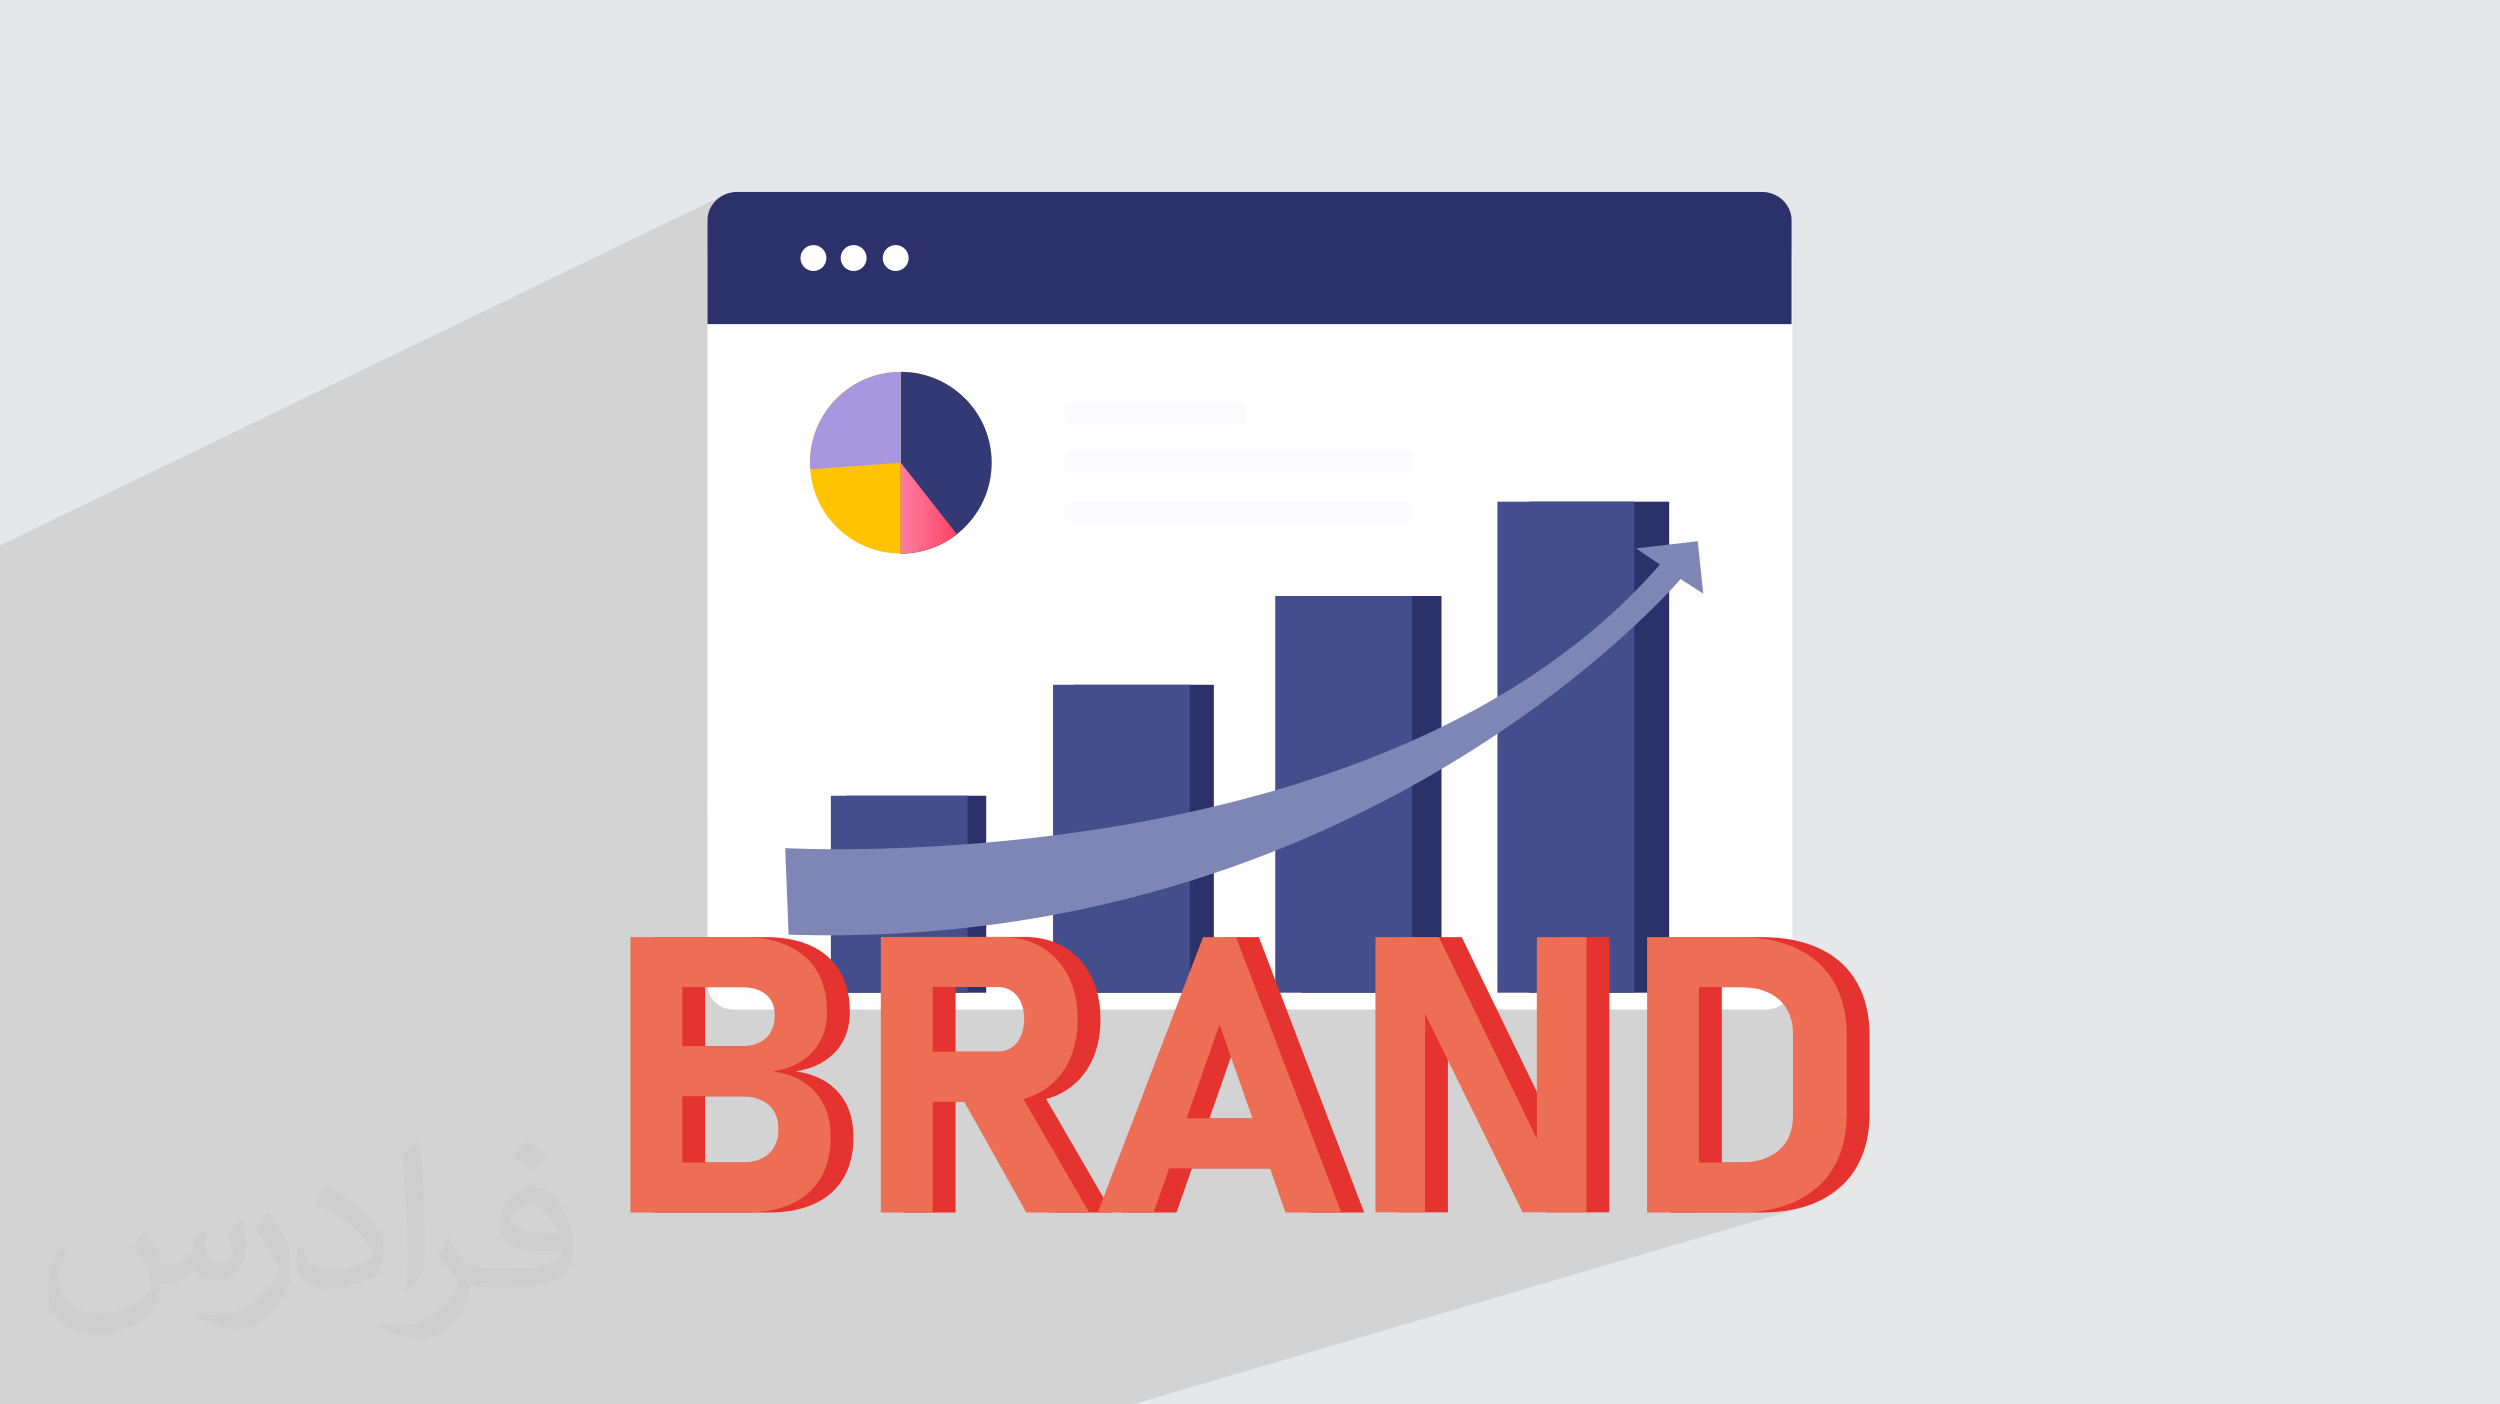 <?xml version="1.0" encoding="UTF-8"?>
<!DOCTYPE svg PUBLIC "-//W3C//DTD SVG 1.0//EN" "http://www.w3.org/TR/2001/REC-SVG-20010904/DTD/svg10.dtd">
<!-- Creator: CorelDRAW -->
<svg xmlns="http://www.w3.org/2000/svg" xml:space="preserve" width="94.192mm" height="52.917mm" version="1.0" style="shape-rendering:geometricPrecision; text-rendering:geometricPrecision; image-rendering:optimizeQuality; fill-rule:evenodd; clip-rule:evenodd"
viewBox="0 0 9404.92 5283.66"
 xmlns:xlink="http://www.w3.org/1999/xlink"
 xmlns:xodm="http://www.corel.com/coreldraw/odm/2003">
 <defs>
  <style type="text/css">
   <![CDATA[
    .fil4 {fill:#FEFEFE;fill-rule:nonzero}
    .fil15 {fill:#ED6E54;fill-rule:nonzero}
    .fil14 {fill:#E5332F;fill-rule:nonzero}
    .fil5 {fill:#2D316B;fill-rule:nonzero}
    .fil10 {fill:#333974;fill-rule:nonzero}
    .fil8 {fill:#444E8C;fill-rule:nonzero}
    .fil13 {fill:#7D86B5;fill-rule:nonzero}
    .fil11 {fill:#A797E1;fill-rule:nonzero}
    .fil3 {fill:#EFEDF9;fill-rule:nonzero}
    .fil7 {fill:#FBFAFC;fill-rule:nonzero}
    .fil9 {fill:#FFC301;fill-rule:nonzero}
    .fil6 {fill:white;fill-rule:nonzero}
    .fil2 {fill:#373435;fill-opacity:0.031}
    .fil1 {fill:#2B2A29;fill-opacity:0.102}
    .fil0 {fill:#E6E7E8}
    .fil12 {fill:url(#id0)}
   ]]>
  </style>
  <linearGradient id="id0" gradientUnits="userSpaceOnUse" x1="3388.73" y1="1911.59" x2="3599.49" y2="1911.59">
   <stop offset="0" style="stop-opacity:1; stop-color:#FC7EA2"/>
   <stop offset="0.549" style="stop-opacity:1; stop-color:#FD5F81"/>
   <stop offset="1" style="stop-opacity:1; stop-color:#FF405F"/>
  </linearGradient>
 </defs>
 <g id="Layer_x0020_1">
  <polygon class="fil0" points="-0,0 9404.92,0 9404.92,5283.66 -0,5283.66 "/>
  <polygon class="fil1" points="3604.39,5283.66 3573.7,5283.66 3572.78,5283.66 3527.52,5283.66 3430.97,5283.66 3384.83,5283.66 3352.05,5283.66 3266.8,5283.66 3191.02,5283.66 3093.68,5283.66 3014.76,5283.66 2922.07,5283.66 2843.15,5283.66 2819.53,5283.66 2806.38,5283.66 2727.45,5283.66 2613.12,5283.66 2588.58,5283.66 2534.23,5283.66 2412.3,5283.66 2338.92,5283.66 2160.43,5283.66 2157.26,5283.66 2078.33,5283.66 2016.92,5283.66 2016.76,5283.66 2004.07,5283.66 2002.62,5283.66 1964.02,5283.66 1944.53,5283.66 1934.53,5283.66 1885.1,5283.66 1855.62,5283.66 1770.4,5283.66 1717.06,5283.66 1698.33,5283.66 1661.52,5283.66 1638.15,5283.66 1637.83,5283.66 1570.93,5283.66 1561.63,5283.66 1530.85,5283.66 1426.35,5283.66 1420.21,5283.66 1393.49,5283.66 1314.59,5283.66 1214.01,5283.66 1207.32,5283.66 1155.86,5283.66 1135.1,5283.66 1086.2,5283.66 1005.22,5283.66 958.4,5283.66 934.5,5283.66 928.3,5283.66 896.07,5283.66 820.33,5283.66 810.42,5283.66 747.65,5283.66 741.61,5283.66 717.03,5283.66 668.74,5283.66 663.62,5283.66 592.92,5283.66 552.11,5283.66 527.58,5283.66 504.63,5283.66 476.45,5283.66 475.1,5283.66 474.62,5283.66 448.67,5283.66 426.7,5283.66 401.97,5283.66 348.1,5283.66 347.78,5283.66 306.09,5283.66 298.64,5283.66 283.66,5283.66 269.18,5283.66 260.27,5283.66 236.48,5283.66 202.08,5283.66 193.42,5283.66 183.04,5283.66 174.22,5283.66 163.59,5283.66 159.47,5283.66 92.87,5283.66 89.98,5283.66 34.39,5283.66 30.21,5283.66 29.01,5283.66 23.14,5283.66 13.85,5283.66 -0,5283.66 -0,5269.09 -0,5268.47 -0,5267.23 -0,5265.54 -0,5263.13 -0,5259.41 -0,5229.22 -0,5214.51 -0,5202.49 -0,5189.45 -0,5179.74 -0,5176.55 -0,5155.73 -0,5152.91 -0,5149.61 -0,5139.74 -0,5127.49 -0,5112.59 -0,5108.36 -0,5099.65 -0,5094.67 -0,5079.16 -0,5072.56 -0,5067.5 -0,5058.66 -0,5041.93 -0,5037.01 -0,5034.22 -0,4982.41 -0,4977.22 -0,4974.78 -0,4967.26 -0,4954.81 -0,4944.3 -0,4939.2 -0,4908.86 -0,4872.23 -0,4864.36 -0,4829.18 -0,4812.56 -0,4803.26 -0,4778.29 -0,4773.73 -0,4757.8 -0,4750.53 -0,4747.8 -0,4696.5 -0,4671.64 -0,4663.59 -0,4493.77 -0,4464.26 -0,4434.46 -0,4418.26 -0,4394.97 -0,4344.02 -0,4342.1 -0,4335.32 -0,4314.56 -0,4307 -0,4239.88 -0,4220.04 -0,4207.9 -0,4173.02 -0,4169.75 -0,4159.29 -0,4143.44 -0,4140.76 -0,4121.37 -0,4070.76 -0,4062.29 -0,4028.08 -0,4010.54 -0,3920.12 -0,3911.69 -0,3877.48 -0,3859.86 -0,3673.55 -0,3576.22 -0,3575.1 -0,3557.89 -0,3549.39 -0,3539.04 -0,3538.93 -0,3527.56 -0,3514.43 -0,3496.23 -0,3418.62 -0,3417.49 -0,3391.53 -0,3386.73 -0,3343.03 -0,3328.14 -0,3305.07 -0,3263.66 -0,3262.48 -0,3214.66 -0,2915.79 -0,2887.06 -0,2580.49 -0,2553.26 -0,2516.26 -0,2490.8 -0,2488.95 -0,2486.42 -0,2461.85 -0,2454.06 -0,2426.66 -0,2426 -0,2421.54 -0,2363.24 -0,2358.72 -0,2223.16 -0,2110.65 -0,2051.93 2720.05,734.96 2710.83,740.29 2702.22,746.43 2694.27,753.3 2687.05,760.87 2680.61,769.07 2675.01,777.85 2670.3,787.17 2666.54,796.96 2663.79,807.17 2662.09,817.75 2661.51,828.65 2661.51,953.83 2661.51,1104.65 3041.09,925.8 3050.24,922.95 3060.08,921.96 3069.9,922.95 3079.06,925.8 3087.35,930.29 3094.56,936.25 3100.52,943.47 3105.01,951.76 3107.85,960.93 3108.28,965.23 3192.45,925.8 3201.6,922.95 3211.44,921.96 3221.27,922.95 3230.42,925.8 3238.71,930.29 3245.93,936.25 3251.89,943.47 3256.38,951.76 3259.23,960.93 3259.93,968 3350.55,925.8 3359.7,922.95 3369.54,921.96 3379.36,922.95 3388.52,925.8 3396.81,930.29 3404.02,936.25 3409.98,943.47 3414.47,951.76 3417.32,960.93 3418.3,970.76 3417.32,980.59 3414.47,989.73 3409.98,998.02 3404.02,1005.23 3396.81,1011.19 3388.52,1015.68 2947.35,1219.41 4837.69,1219.41 5600.53,890.53 5591.22,894.69 5583.02,900.32 5576.17,907.25 5570.9,915.28 5567.42,924.25 5565.97,933.95 5566.71,943.72 5569.53,952.9 5574.2,961.26 5580.52,968.62 5588.29,974.78 5597.29,979.54 5607.31,982.68 5618.14,984.02 5629.05,983.39 5639.27,980.91 5081.34,1219.41 6739.84,1219.41 5087.03,1887.34 5291.26,1887.34 5294.34,1887.65 5297.22,1888.54 5299.83,1889.96 5302.1,1891.83 5303.97,1894.09 5305.39,1896.7 5306.29,1899.57 5306.6,1902.67 5306.6,1944.56 5306.29,1947.64 5305.39,1950.52 5303.97,1953.11 5302.1,1955.39 5299.83,1957.26 5297.22,1958.67 2661.51,3009.57 2661.51,3065.88 5633.31,1887.34 5752.24,1887.34 6147.82,1887.34 6279.35,1887.34 6279.35,2048.49 6386.73,2036 6407.61,2233.33 6279.35,2281.41 6279.35,3526.34 6282.22,3525.38 6282.22,3558.04 6380.55,3525.38 6380.55,3713.49 6391.63,3713.49 6543.4,3713.49 6629.27,3713.49 6641.13,3713.67 6652.65,3714.22 6663.82,3715.12 6674.66,3716.38 6685.15,3718.02 6695.3,3720.01 6705.12,3722.36 6714.59,3725.08 6723.73,3728.16 6732.54,3731.6 6740.99,3735.39 6749.11,3739.56 6756.89,3744.08 6764.33,3748.96 6771.44,3754.22 6778.2,3759.82 6784.59,3765.76 6790.56,3772 6796.13,3778.55 6801.28,3785.39 6806.02,3792.54 6810.34,3799.99 6814.25,3807.73 6817.76,3815.77 6820.85,3824.12 6823.53,3832.77 6825.8,3841.71 6827.64,3850.96 6829.08,3860.51 6830.12,3870.36 6830.73,3880.51 6830.94,3890.95 6830.94,4195.98 6830.73,4206.43 6830.12,4216.59 6829.08,4226.43 6827.64,4235.98 6825.8,4245.23 6823.53,4254.18 6820.85,4262.83 6817.76,4271.16 6814.25,4279.21 6810.34,4286.95 6806.02,4294.4 6801.28,4301.54 6796.13,4308.38 6790.56,4314.93 6784.59,4321.17 6778.2,4327.11 6771.44,4332.72 6764.33,4337.97 6756.89,4342.86 6749.11,4347.38 6740.99,4351.54 6732.54,4355.35 6723.73,4358.78 6714.59,4361.86 6380.55,4462.36 6380.55,4561.57 6391.63,4561.57 6477.47,4561.57 6538.43,4561.57 6554.93,4561.39 6571.09,4560.86 6586.94,4559.95 6602.46,4558.68 6617.66,4557.05 6632.55,4555.06 6647.11,4552.71 6661.35,4550 6675.26,4546.93 6688.85,4543.48 6702.12,4539.69 6628.11,4561.53 6640.76,4561.39 6656.93,4560.86 6672.79,4559.95 6688.31,4558.68 6703.52,4557.05 6718.41,4555.06 6732.97,4552.71 6747.21,4550 6761.12,4546.93 6774.71,4543.48 6787.98,4539.69 4260.06,5283.66 4181.34,5283.66 4177.94,5283.66 4099.05,5283.66 4043.03,5283.66 3964.13,5283.66 3953.94,5283.66 3875.04,5283.66 3863.56,5283.66 3784.64,5283.66 3651.7,5283.66 3650.86,5283.66 "/>
  <path class="fil2" d="M548.54 4627.69c17.95,27.21 29.6,53.36 40.96,82.43 8.45,16.91 12.93,48.09 52.57,48.09 11.61,0 28.28,-3.42 43.06,-11.61 16.63,-8.73 29.32,-21.94 35.94,-42l15.85 -53.36 38.57 -19.02 2.64 2.64c-5.27,20.09 -6.59,39.36 -6.59,54.43 0,44.63 38.57,61.56 69.22,61.56 17.95,0 34.09,-8.73 34.09,-25.11 0,-21.13 -8.98,-57.06 -20.62,-89.29 17.95,-17.95 35.94,-35.94 56.53,-50.47l3.17 1.6c8.98,38.04 14,75.56 14,100.66 0,24.57 -10.83,51.79 -19.81,69.49 -18.49,34.87 -51.25,62.62 -90.87,62.62 -30.1,0 -63.65,-15.07 -86.66,-43.06l-1.32 0c-21.66,26.96 -55.22,51.25 -108.86,51.25l-16.63 0c-2.64,35.41 -10.29,60.49 -21.94,82.95 -31.95,62.34 -126.81,106.47 -216.1,106.47 -124.17,0 -186.51,-71.59 -186.51,-166.96 0,-58.91 19.27,-113.6 48.88,-152.42l24.29 10.04c-18.49,35.41 -30.91,68.68 -30.91,101.45 0,89.29 72.66,131.83 156.4,131.83 77.68,0 173.83,-49.41 191.28,-106.72 -6.59,-62.62 -30.1,-91.93 -66.04,-148.99 10.83,-19.02 24.83,-38.04 42.28,-58.38l3.17 0 0 0 0 0 -0.02 -0.09zm1432.13 -336.04c26.15,16.39 51.79,35.66 76.87,57.85 -14,19.81 -31.45,37.79 -53.11,53.64 -25.11,-20.34 -50.19,-37.79 -75.84,-56.27 17.42,-19.55 34.62,-38.29 52.04,-55.22l0 0 0 0 0 0 0 0 0 0 0.03 0zm13.47 244.11c-42.28,0 -76.87,27.75 -76.87,48.34 0,44.13 84.53,57.85 185.72,57.31 -12.68,-51.79 -57.06,-105.68 -108.86,-105.68l0.01 0.03zm-94.86 236.19c54.96,0 103.04,-1.6 139.74,-10.83 40.96,-10.29 75.56,-30.91 75.56,-45.17 0,-3.7 0,-8.19 -1.32,-11.89 -22.98,2.11 -49.41,2.11 -72.38,2.11 -74.49,0 -131.55,-16.91 -154.02,-58.66 -5.55,-11.61 -9.51,-24.57 -9.51,-39.36 0,-40.43 17.42,-79.79 48.09,-107 25.61,-22.45 53.89,-36.44 82.67,-36.44 52.04,0 93.51,41.75 122.57,107.54 15.85,35.94 26.68,77.4 26.68,129.72 0,34.87 -9.51,64.19 -31.17,85.85 -40.43,39.11 -114.92,53.89 -229.04,53.89l-51.79 0 0 0 -13.47 0c-28.28,0 -48.62,-5.02 -64.72,-17.42l-2.64 0c0.79,6.59 1.32,12.93 1.32,19.02 0,25.61 -8.45,58.38 -25.61,84.53 -50.72,75.3 -105.68,108.04 -153.24,108.04 -48.09,0 -107,-18.49 -160.11,-42.54l9.51 -18.49c17.17,7.13 40.96,11.89 73.7,11.89 85.85,0 198.66,-82.43 212.66,-163 -3.17,-6.59 -8.98,-15.32 -17.17,-24.57 -25.11,-29.85 -40.96,-54.68 -55.75,-80.83 12.68,-25.11 24.29,-45.17 35.13,-63.4l4.49 -0.53c36.72,74.77 69.99,117.55 144.23,117.55l11.61 0 0 0 53.89 0 0 0 0 0 0 0 0 0 0 0 0.09 0.01zm-371.98 79c6.34,-34.34 6.87,-72.91 6.87,-108.86l0 -53.36c0,-99.6 -12.68,-244.36 -22.98,-338.68 17.95,-19.27 43.06,-42 62.87,-57.31l5.81 1.6c13.47,118.62 16.63,256 16.63,383.06 0,33.3 -1.32,65.79 -4.49,89.55 -1.85,30.1 -19.27,52.83 -56.53,87.7l-8.19 -3.7zm-382.8 -157.19c1.85,46.77 24.83,83.49 105.15,83.49 49.93,0 92.19,-12.93 138.96,-35.13 8.45,-3.7 12.93,-8.73 12.93,-12.93 0,-29.32 -22.45,-68.15 -60.23,-103.55 -36.72,-33.3 -85.34,-62.62 -130.76,-82.18 -15.6,-6.59 -20.62,-13.47 -20.62,-20.09 0,-13.47 17.95,-41.75 32.77,-62.09l5.02 -0.53c52.04,27.21 110.17,67.64 153.24,112.53 39.11,41.47 63.4,83.49 63.4,129.19 0,33.81 -10.29,65.51 -26.96,95.11 -57.06,28.79 -117.83,50.72 -178.06,50.72 -73.17,0 -123.1,-34.34 -123.1,-114.92 0,-8.73 0,-22.19 3.17,-39.64l25.11 0 0 0 0 0 0 0 0 0 0 0 -0.02 0zm-132.37 -132.9l45.45 73.45c16.63,27.21 32.23,56.81 32.23,103.55l0 59.7c0,48.34 -30.91,100.13 -80.83,151.38 -39.11,34.62 -73.7,49.41 -105.68,49.41 -47.55,0 -101.98,-14.79 -164.85,-41.75l7.13 -18.49c19.81,5.27 42.79,9.77 71.06,9.77 90.36,-0.53 182.8,-66.57 225.08,-147.15 5.02,-9.26 6.87,-17.95 6.87,-24.04 0,-9.26 -5.02,-19.55 -8.98,-28.79 -22.98,-43.31 -48.62,-82.95 -76.87,-119.68 14.79,-23.25 29.6,-45.7 45.7,-67.9l3.7 0.53 0 0 0 0 0 0 0 0 0 0 -0.02 0.01z"/>
  <g id="_2130273391216">
   <g>
    <path class="fil3" d="M5618.14 984.02c29.79,0.97 54.71,-19.84 55.68,-46.53 0.97,-26.69 -22.38,-49.1 -52.17,-50.06 -29.75,-0.97 -54.71,19.84 -55.68,46.52 -0.97,26.69 22.38,49.11 52.17,50.07z"/>
    <path class="fil4" d="M2661.51 953.83l4081.9 0 0 2751.98c0,50.83 -45.19,92.05 -100.97,92.05l-3879.96 0c-55.77,0 -100.98,-41.22 -100.98,-92.05l0 -2751.98z"/>
    <path class="fil5" d="M2661.51 828.65l0 390.77 4078.33 0 0 -390.77c0,-58.85 -50.06,-106.55 -111.86,-106.55l-3854.6 0c-61.78,0 -111.86,47.7 -111.86,106.55z"/>
    <path class="fil6" d="M3320.76 970.76c0,26.92 21.84,48.76 48.78,48.76 26.93,0 48.77,-21.84 48.77,-48.76 0,-26.96 -21.84,-48.8 -48.77,-48.8 -26.94,0 -48.78,21.84 -48.78,48.8z"/>
    <path class="fil6" d="M3162.66 970.76c0,26.92 21.84,48.76 48.78,48.76 26.94,0 48.78,-21.84 48.78,-48.76 0,-26.96 -21.84,-48.8 -48.78,-48.8 -26.94,0 -48.78,21.84 -48.78,48.8z"/>
    <path class="fil6" d="M3011.29 970.76c0,26.92 21.84,48.76 48.79,48.76 26.93,0 48.77,-21.84 48.77,-48.76 0,-26.96 -21.84,-48.8 -48.77,-48.8 -26.95,0 -48.79,21.84 -48.79,48.8z"/>
    <path class="fil7" d="M4667.86 1594.1l-643.4 0c-8.46,0 -15.32,-6.85 -15.32,-15.34l0 -41.88c0,-8.46 6.86,-15.34 15.32,-15.34l643.4 0c8.47,0 15.33,6.88 15.33,15.34l0 41.88c0,8.49 -6.86,15.34 -15.33,15.34z"/>
    <path class="fil7" d="M5291.26 1775.45l-1266.79 0c-8.46,0 -15.32,-6.85 -15.32,-15.33l0 -41.89c0,-8.45 6.86,-15.33 15.32,-15.33l1266.79 0c8.46,0 15.34,6.88 15.34,15.33l0 41.89c0,8.48 -6.88,15.33 -15.34,15.33z"/>
    <path class="fil7" d="M5291.26 1959.88l-1266.79 0c-8.46,0 -15.32,-6.88 -15.32,-15.33l0 -41.89c0,-8.48 6.86,-15.33 15.32,-15.33l1266.79 0c8.46,0 15.34,6.85 15.34,15.33l0 41.89c0,8.45 -6.88,15.33 -15.34,15.33z"/>
    <polygon class="fil5" points="3710.08,3734.54 3182.97,3734.54 3182.97,2993.57 3710.08,2993.57 "/>
    <polygon class="fil8" points="3640.07,3734.54 3125.59,3734.54 3125.59,2993.57 3640.07,2993.57 "/>
    <polygon class="fil5" points="4566.5,3734.54 4039.39,3734.54 4039.39,2576.11 4566.5,2576.11 "/>
    <polygon class="fil8" points="4475.98,3734.54 3961.5,3734.54 3961.5,2576.11 4475.98,2576.11 "/>
    <polygon class="fil5" points="5422.92,3734.54 4895.81,3734.54 4895.81,2242.18 5422.92,2242.18 "/>
    <polygon class="fil8" points="5311.91,3734.54 4797.42,3734.54 4797.42,2242.18 5311.91,2242.18 "/>
    <polygon class="fil5" points="6279.35,3734.54 5752.24,3734.54 5752.24,1887.34 6279.35,1887.34 "/>
    <polygon class="fil8" points="6147.82,3734.54 5633.31,3734.54 5633.31,1887.34 6147.82,1887.34 "/>
    <path class="fil9" d="M3730.47 1740.71c0,188.74 -153,341.74 -341.74,341.74 -188.74,0 -341.75,-153 -341.75,-341.74 0,-188.74 153.01,-341.74 341.75,-341.74 188.74,0 341.74,153 341.74,341.74z"/>
    <path class="fil10" d="M3730.47 1740.71c0,-188.74 -153,-341.74 -341.74,-341.74l0 683.49c188.74,0 341.74,-153 341.74,-341.74z"/>
    <path class="fil11" d="M3046.98 1740.71c0,8.32 0.4,16.53 0.99,24.68l340.76 -24.68 0 -341.74c-188.74,0 -341.75,153 -341.75,341.74z"/>
    <path class="fil12" d="M3599.5 2009.62l-210.77 -268.9 0 341.74c79.55,0 152.69,-27.25 210.77,-72.84z"/>
    <path class="fil13" d="M2954 3190.59c0,0 2249.35,131.46 3290.39,-1066.59l-89.61 -61.02 231.96 -26.99 20.88 197.33 -85.34 -54.85c0,0 -1191.36,1406.86 -3355.58,1337.72l-12.69 -325.62z"/>
   </g>
   <g>
    <path class="fil14" d="M2542.95 4373.44l330.66 0c44.64,0 79.21,-10.82 103.69,-32.43 24.46,-21.62 36.7,-51.91 36.7,-90.88l0 -2.11c0,-26.15 -5.47,-48.47 -16.4,-67 -10.94,-18.54 -26.98,-32.66 -48.11,-42.42 -21.15,-9.73 -46.45,-14.6 -75.9,-14.6l-330.66 0 0 -188.14 330.66 0c40.37,0 71.62,-10.22 93.72,-30.66 22.09,-20.41 33.14,-49.17 33.14,-86.24 0,-33.23 -11.05,-59.15 -33.14,-77.65 -22.1,-18.54 -53.35,-27.83 -93.72,-27.83l-330.66 0 0 -188.11 337.07 0c67,0 124.23,11.06 171.75,33.14 47.5,22.08 83.61,54.17 108.34,96.18 24.69,42.06 37.05,92.55 37.05,151.44 0,40.41 -7.97,76.14 -23.87,107.28 -15.94,31.12 -39.09,56.64 -69.48,76.58 -30.41,19.97 -66.99,33.5 -109.75,40.65 45.61,6.18 84.68,20.07 117.23,41.68 32.53,21.62 57.24,49.76 74.13,84.43 16.84,34.68 25.29,74.86 25.29,120.45l0 2.14c0,59.41 -12.47,110.21 -37.41,152.5 -24.94,42.32 -61.29,74.48 -109.03,96.59 -47.76,22.08 -105.12,33.13 -172.12,33.13l-349.18 0 0 -188.14zm-85.52 -848.06l195.27 0 0 1036.19 -195.27 0 0 -1036.19z"/>
    <path class="fil14" d="M3695.28 4112.61l208.81 -32.79 279.37 481.75 -236.61 0 -251.57 -448.96zm-218.05 -156.07l360.58 0c19.96,0 37.52,-5.01 52.74,-15 15.2,-9.95 26.95,-24.21 35.28,-42.75 8.3,-18.54 12.7,-39.92 13.18,-64.13 0,-24.24 -4.17,-45.62 -12.47,-64.16 -8.32,-18.5 -20.08,-32.76 -35.28,-42.75 -15.22,-9.98 -33.03,-14.97 -53.45,-14.97l-360.58 0 0 -188.14 376.26 0c57.01,0 107.14,12.86 150.38,38.51 43.21,25.65 76.71,61.86 100.48,108.65 23.75,46.79 35.64,101.1 35.64,162.85 0,61.76 -11.88,116.06 -35.64,162.82 -23.76,46.83 -57.36,83.03 -100.84,108.69 -43.47,25.68 -93.49,38.51 -150.02,38.51l-376.26 0 0 -188.15zm-77.69 -431.89l195.27 0 0 1036.92 -195.27 0 0 -1036.92z"/>
    <path class="fil14" d="M4405.81 4207.37l545.17 0 0 188.15 -545.17 0 0 -188.15zm205.93 -681.99l124.02 0 396.25 1036.19 -210.25 0 -247.99 -707.67 -247.98 707.67 -210.25 0 396.21 -1036.19z"/>
    <polygon class="fil14" points="5260.27,3525.38 5499,3525.38 5884.53,4319.26 5867.43,4337.79 5867.43,3525.38 6054.16,3525.38 6054.16,4560.84 5813.99,4560.84 5429.86,3779.06 5446.99,3760.56 5446.99,4560.84 5260.27,4560.84 "/>
    <path class="fil14" d="M6380.55 4373.44l248.72 0c64.13,0 113.76,-15.44 148.92,-46.33 35.18,-30.89 52.74,-74.58 52.74,-131.13l0 -305.03c0,-56.51 -17.56,-100.24 -52.74,-131.13 -35.17,-30.86 -84.79,-46.33 -148.92,-46.33l-248.72 0 0 -188.11 244.45 0c86.47,0 160.22,14.47 221.28,43.45 61.05,29 107.48,71.27 139.34,126.86 31.8,55.58 47.73,122.57 47.73,200.97l0 293.62c0,74.58 -15.3,139.67 -45.96,195.24 -30.65,55.62 -76.61,98.83 -137.9,129.72 -61.29,30.9 -136.37,46.33 -225.22,46.33l-243.71 0 0 -188.14zm-98.33 -848.06l195.25 0 0 1036.19 -195.25 0 0 -1036.19z"/>
    <path class="fil15" d="M2928.15 4250.13c0,38.97 -12.24,69.27 -36.7,90.88 -24.48,21.61 -59.05,32.43 -103.69,32.43l-220.91 0 0 -249.43 220.91 0c29.45,0 54.75,4.87 75.91,14.6 21.13,9.76 37.16,23.87 48.1,42.42 10.92,18.53 16.4,40.85 16.4,67l0 2.11zm-140.4 -536.64c40.37,0 71.62,9.29 93.72,27.83 22.1,18.5 33.14,44.42 33.14,77.65 0,37.07 -11.04,65.83 -33.14,86.24 -22.1,20.44 -53.35,30.66 -93.72,30.66l-220.91 0 0 -222.38 220.91 0zm237.68 358.85c-32.56,-21.61 -71.62,-35.5 -117.23,-41.68 42.76,-7.15 79.33,-20.68 109.74,-40.65 30.39,-19.94 53.56,-45.46 69.48,-76.58 15.92,-31.13 23.87,-66.87 23.87,-107.28 0,-58.89 -12.36,-109.38 -37.05,-151.44 -24.71,-42.02 -60.83,-74.11 -108.33,-96.18 -47.52,-22.08 -104.76,-33.14 -171.76,-33.14l-227.32 0 -109.75 0 -85.52 0 0 1036.19 85.52 0 109.75 0 239.44 0c66.99,0 124.36,-11.05 172.11,-33.13 47.75,-22.12 84.09,-54.28 109.03,-96.59 24.95,-42.29 37.42,-93.09 37.42,-152.5l0 -2.14c0,-45.59 -8.46,-85.77 -25.3,-120.45 -16.87,-34.67 -41.59,-62.81 -74.12,-84.43z"/>
    <path class="fil15" d="M3508.96 3712.79l243 0c20.41,0 38.23,4.98 53.45,14.97 15.2,9.98 26.95,24.24 35.28,42.75 8.3,18.54 12.47,39.92 12.47,64.16 -0.49,24.21 -4.88,45.59 -13.19,64.13 -8.32,18.53 -20.08,32.79 -35.28,42.75 -15.22,9.98 -32.78,15 -52.73,15l-243 0 0 -243.75zm408.69 393.38c43.47,-25.65 77.07,-61.86 100.85,-108.69 23.74,-46.76 35.64,-101.07 35.64,-162.82 0,-61.76 -11.89,-116.06 -35.64,-162.85 -23.77,-46.79 -57.26,-82.99 -100.49,-108.65 -43.24,-25.65 -93.36,-38.51 -150.37,-38.51l-258.68 0 -117.59 0 -77.68 0 0 1036.92 195.27 0 0 -416.89 118.44 0 233.6 416.89 236.6 0 -247.77 -427.28c24.12,-6.41 46.77,-15.7 67.83,-28.12z"/>
    <path class="fil15" d="M4464.02 4207.37l123.87 -353.46 123.88 353.46 -247.75 0zm61.89 -681.99l-396.24 1036.19 210.24 0 58.18 -166.06 379.62 0 58.21 166.06 210.22 0 -396.25 -1036.19 -123.98 0z"/>
    <polygon class="fil15" points="5781.6,4284.02 5413.13,3525.38 5174.4,3525.38 5174.4,4560.84 5361.12,4560.84 5361.12,3813.9 5728.12,4560.84 5968.29,4560.84 5968.29,3525.38 5781.6,3525.38 "/>
    <path class="fil15" d="M6745.11 4195.98c0,56.55 -17.6,100.24 -52.74,131.13 -35.17,30.89 -84.8,46.33 -148.96,46.33l-151.77 0 0 -659.95 151.77 0c64.16,0 113.8,15.47 148.96,46.33 35.14,30.89 52.74,74.62 52.74,131.13l0 305.03zm154.64 -500.28c-31.83,-55.59 -78.29,-97.86 -139.34,-126.86 -61.06,-28.99 -134.81,-43.45 -221.28,-43.45l-147.5 0 -96.92 0 -98.36 0 0 1036.19 98.36 0 96.92 0 146.8 0c88.81,0 163.89,-15.43 225.21,-46.33 61.29,-30.89 107.25,-74.11 137.87,-129.72 30.66,-55.58 45.99,-120.67 45.99,-195.24l0 -293.62c0,-78.39 -15.93,-145.39 -47.76,-200.97z"/>
   </g>
  </g>
 </g>
</svg>
